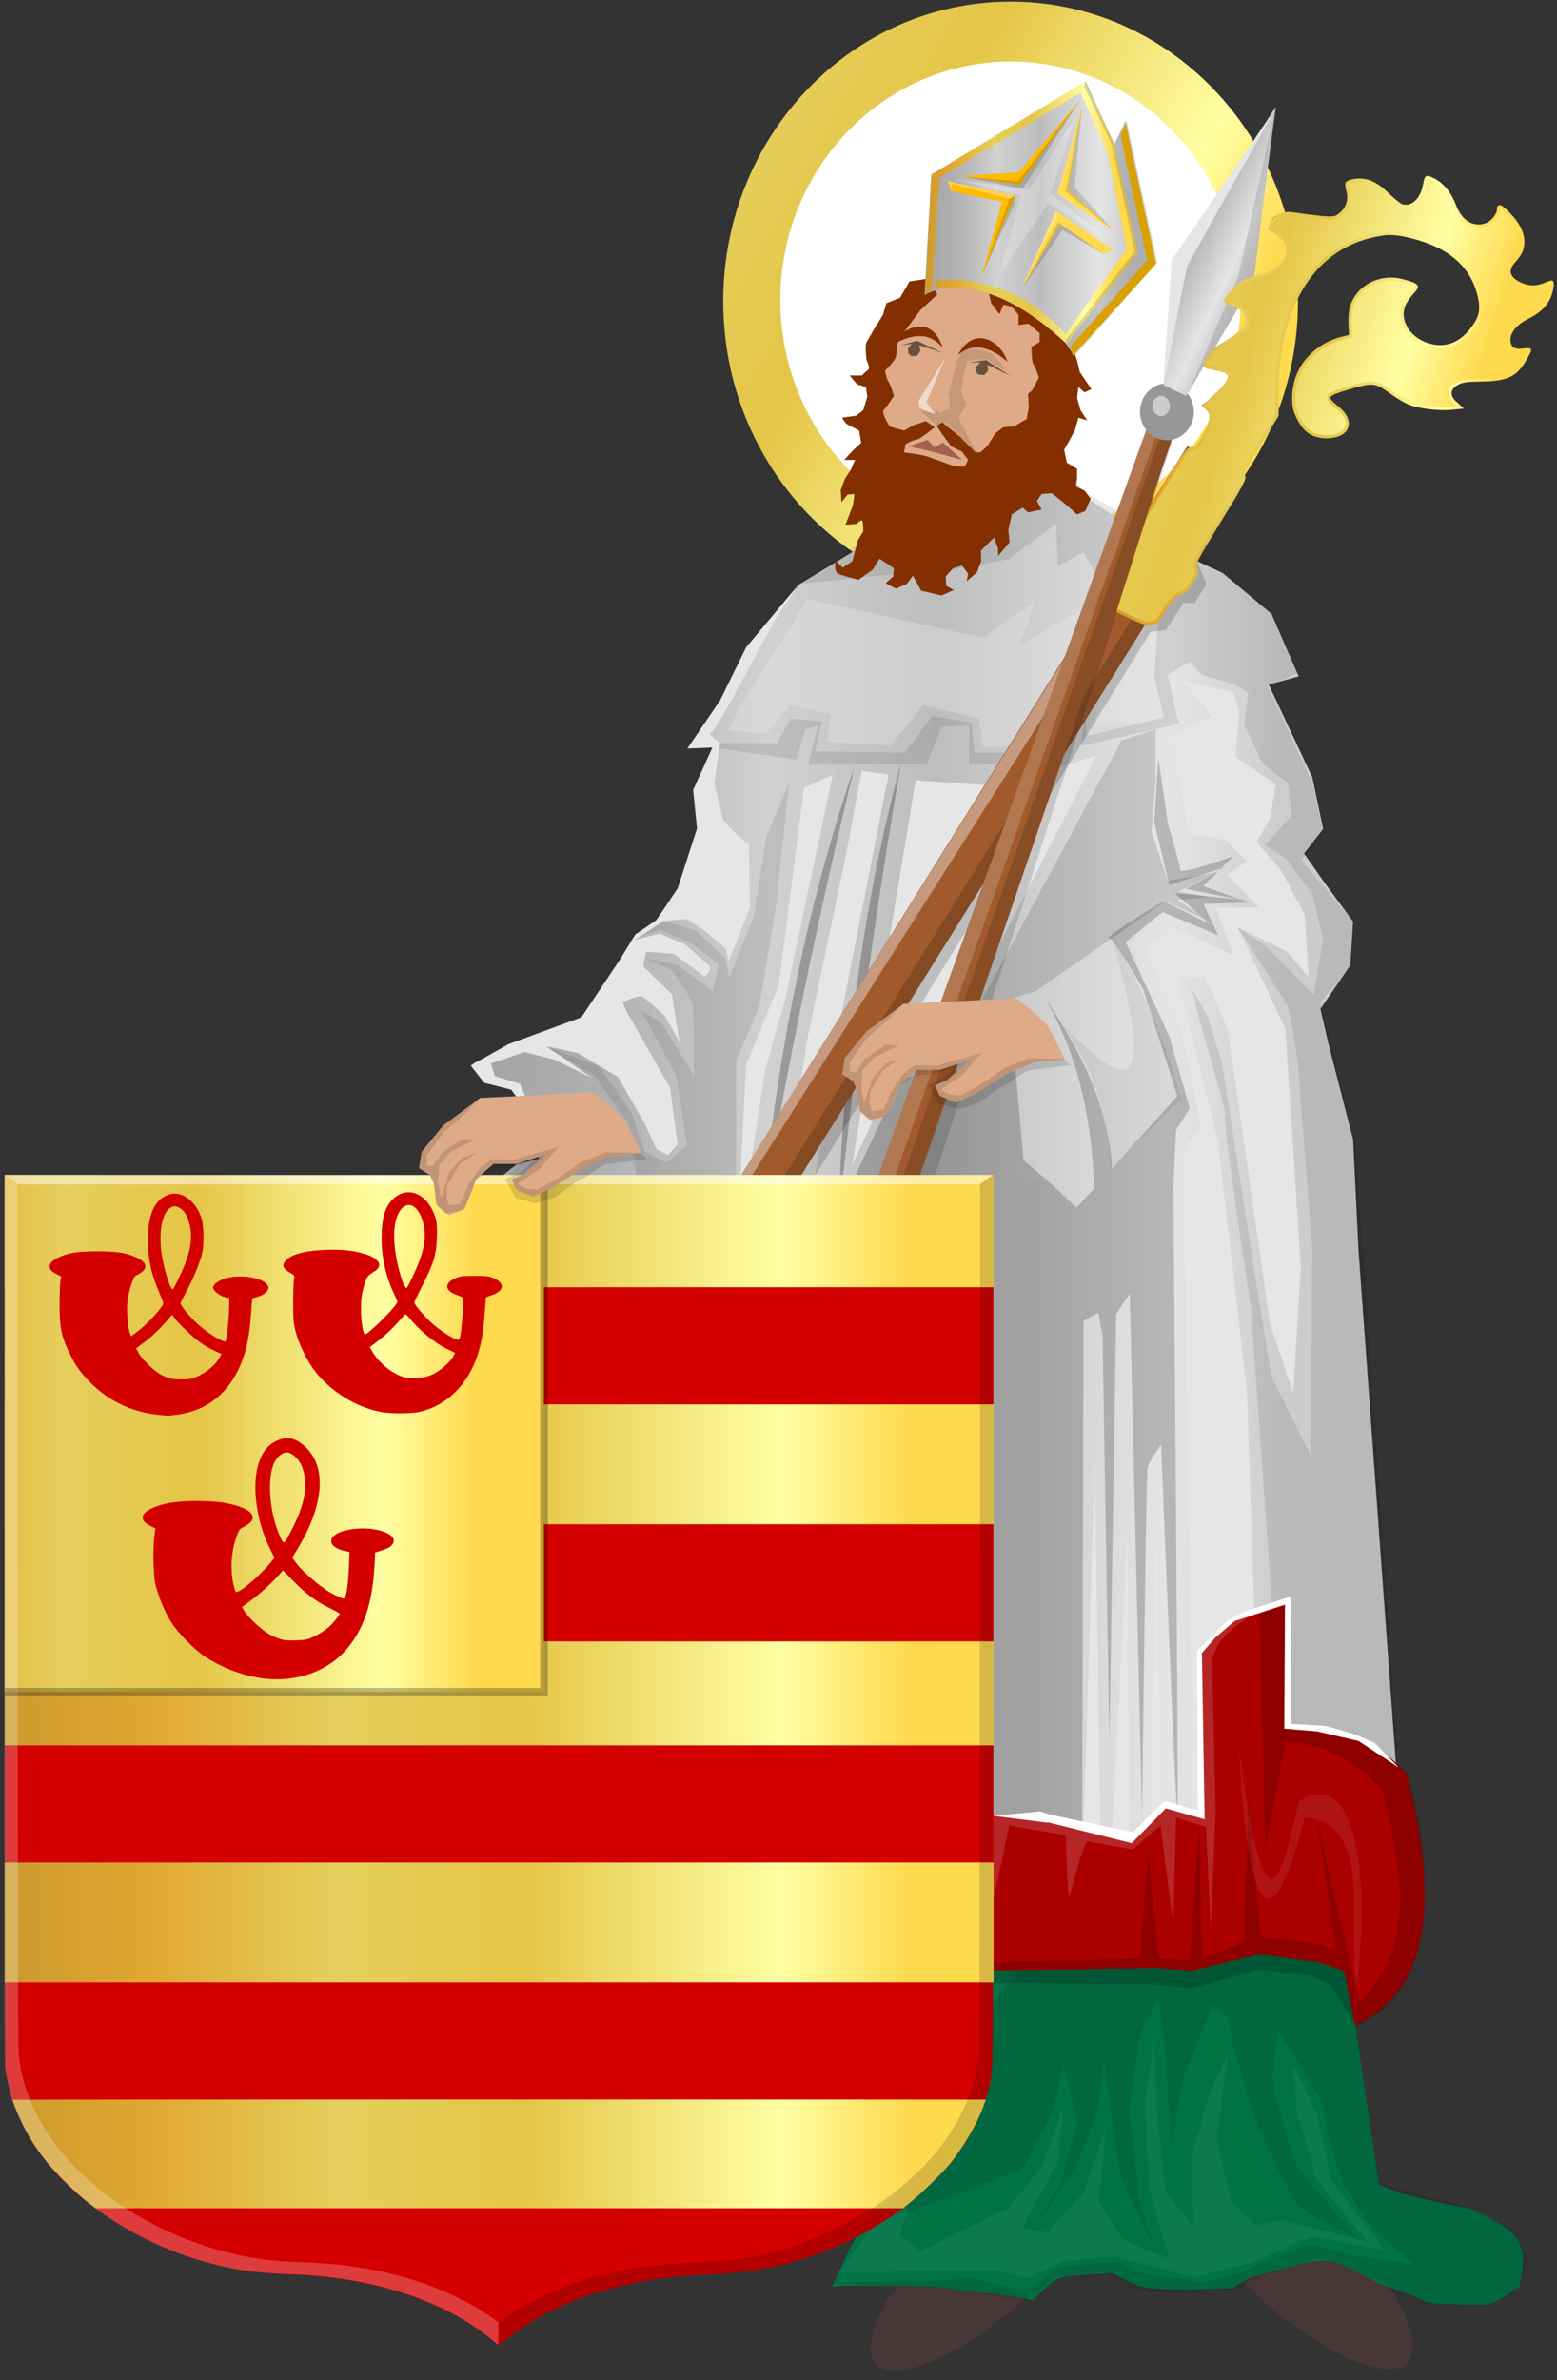 <?xml version="1.0" encoding="UTF-8" standalone="no"?>
<!-- Created with Inkscape (http://www.inkscape.org/) -->

<svg
   xmlns:dc="http://purl.org/dc/elements/1.1/"
   xmlns:cc="http://creativecommons.org/ns#"
   xmlns:rdf="http://www.w3.org/1999/02/22-rdf-syntax-ns#"
   xmlns:svg="http://www.w3.org/2000/svg"
   xmlns="http://www.w3.org/2000/svg"
   xmlns:xlink="http://www.w3.org/1999/xlink"
   xmlns:sodipodi="http://sodipodi.sourceforge.net/DTD/sodipodi-0.dtd"
   xmlns:inkscape="http://www.inkscape.org/namespaces/inkscape"
   width="199.824"
   height="305.335"
   id="svg24445"
   version="1.1"
   inkscape:version="0.48.4 r9939"
   sodipodi:docname="Neeritter_wapen.svg">
  <rect width="100%" height="100%" fill="#333333" stroke="none"/>
  <defs
     id="defs24447">
    <linearGradient
       inkscape:collect="always"
       xlink:href="#linearGradient4497-2-6-7-4-3-7-6-52-8-4-5-1-1"
       id="linearGradient11546-9"
       gradientUnits="userSpaceOnUse"
       gradientTransform="translate(470.818,254.787)"
       x1="-60.991"
       y1="78.148"
       x2="21.327"
       y2="78.148" />
    <linearGradient
       id="linearGradient4497-2-6-7-4-3-7-6-52-8-4-5-1-1"
       inkscape:collect="always">
      <stop
         id="stop4499-3-8-4-7-4-9-0-7-2-1-4-8-5"
         offset="0"
         style="stop-color:#ffffff;stop-opacity:1;" />
      <stop
         id="stop4501-3-5-3-3-1-5-2-6-5-1-2-3-8"
         offset="1"
         style="stop-color:#ffffff;stop-opacity:0;" />
    </linearGradient>
    <linearGradient
       inkscape:collect="always"
       xlink:href="#linearGradient3944-0-4-9-6-8-2-3-5-4-7-1-6-3-3"
       id="linearGradient11584-6"
       gradientUnits="userSpaceOnUse"
       gradientTransform="matrix(-1,0,0,1,439.504,256.804)"
       x1="-133.712"
       y1="76.131"
       x2="-51.395"
       y2="76.131" />
    <linearGradient
       id="linearGradient3944-0-4-9-6-8-2-3-5-4-7-1-6-3-3"
       inkscape:collect="always">
      <stop
         id="stop3946-9-5-7-1-0-7-1-0-2-3-2-3-6-9"
         offset="0"
         style="stop-color:#000000;stop-opacity:1;" />
      <stop
         id="stop3948-4-5-3-8-6-2-2-2-3-0-3-6-2-4"
         offset="1"
         style="stop-color:#000000;stop-opacity:0;" />
    </linearGradient>
    <linearGradient
       inkscape:collect="always"
       xlink:href="#linearGradient21651"
       id="linearGradient4421"
       gradientUnits="userSpaceOnUse"
       x1="0"
       y1="174.07"
       x2="30"
       y2="174.07"
       gradientTransform="translate(61.114,127.577)" />
    <linearGradient
       id="linearGradient21651">
      <stop
         id="stop21653"
         offset="0"
         style="stop-color:#cc992d;stop-opacity:1;" />
      <stop
         id="stop21655"
         offset="0.143"
         style="stop-color:#e1a832;stop-opacity:1;" />
      <stop
         style="stop-color:#e5cf5c;stop-opacity:1;"
         offset="0.321"
         id="stop21657" />
      <stop
         id="stop21659"
         offset="0.5"
         style="stop-color:#e5c547;stop-opacity:1;" />
      <stop
         style="stop-color:#ffffa3;stop-opacity:1;"
         offset="0.75"
         id="stop21661" />
      <stop
         id="stop21663"
         offset="0.875"
         style="stop-color:#ffd94d;stop-opacity:1;" />
      <stop
         style="stop-color:#ffdb4e;stop-opacity:1;"
         offset="1"
         id="stop21665" />
    </linearGradient>
    <linearGradient
       gradientUnits="userSpaceOnUse"
       y2="174.07"
       x2="30"
       y1="174.07"
       x1="0"
       id="linearGradient4379"
       xlink:href="#linearGradient21651"
       inkscape:collect="always" />
    <linearGradient
       id="linearGradient4070-8-2-8-8-7-0-6-5">
      <stop
         style="stop-color:#a3a3a3;stop-opacity:1;"
         offset="0"
         id="stop4072-1-2-6-4-1-4-7-9" />
      <stop
         style="stop-color:#b0b0b0;stop-opacity:1;"
         offset="0.143"
         id="stop4074-8-0-7-0-4-8-7-1" />
      <stop
         id="stop4076-6-1-0-3-7-5-9-8"
         offset="0.321"
         style="stop-color:#d1d1d1;stop-opacity:1;" />
      <stop
         style="stop-color:#bdbdbd;stop-opacity:1;"
         offset="0.5"
         id="stop4078-0-2-8-7-6-7-6-1" />
      <stop
         id="stop4080-2-7-1-8-8-3-4-7"
         offset="0.75"
         style="stop-color:#e5e5e5;stop-opacity:1;" />
      <stop
         style="stop-color:#cccccc;stop-opacity:1;"
         offset="0.875"
         id="stop4082-4-7-8-3-2-3-1-8" />
      <stop
         id="stop4084-9-0-3-1-3-0-9-6"
         offset="1"
         style="stop-color:#cccccc;stop-opacity:1;" />
    </linearGradient>
    <linearGradient
       gradientUnits="userSpaceOnUse"
       y2="204.963"
       x2="29.643"
       y1="204.963"
       x1="3.214"
       id="linearGradient4389"
       xlink:href="#linearGradient4070-8-2-8-8-7-0-6-5"
       inkscape:collect="always"
       gradientTransform="translate(397.543,454.797)" />
    <linearGradient
       inkscape:collect="always"
       xlink:href="#linearGradient21651"
       id="linearGradient25882"
       x1="4.911"
       y1="86.078"
       x2="166.359"
       y2="86.078"
       gradientUnits="userSpaceOnUse" />
    <linearGradient
       inkscape:collect="always"
       xlink:href="#linearGradient21651"
       id="linearGradient25890"
       x1="399.371"
       y1="308.481"
       x2="559.242"
       y2="303.057"
       gradientUnits="userSpaceOnUse" />
    <linearGradient
       inkscape:collect="always"
       xlink:href="#linearGradient21651"
       id="linearGradient25898"
       x1="399.718"
       y1="267.672"
       x2="547.24"
       y2="270.685"
       gradientUnits="userSpaceOnUse" />
    <linearGradient
       inkscape:collect="always"
       xlink:href="#linearGradient4070-8-2-8-8-7-0-6-5"
       id="linearGradient25906"
       x1="254.245"
       y1="486.192"
       x2="373.751"
       y2="486.192"
       gradientUnits="userSpaceOnUse" />
    <linearGradient
       inkscape:collect="always"
       xlink:href="#linearGradient4070-8-2-8-8-7-0-6-5"
       id="linearGradient25914"
       x1="312.152"
       y1="364.822"
       x2="342.778"
       y2="364.822"
       gradientUnits="userSpaceOnUse" />
    <linearGradient
       inkscape:collect="always"
       xlink:href="#linearGradient4070-8-2-8-8-7-0-6-5"
       id="linearGradient25922"
       x1="341.108"
       y1="361.061"
       x2="358.231"
       y2="369.097"
       gradientUnits="userSpaceOnUse" />
    <linearGradient
       inkscape:collect="always"
       xlink:href="#linearGradient21651"
       id="linearGradient25946"
       x1="312.239"
       y1="364.166"
       x2="340.506"
       y2="364.166"
       gradientUnits="userSpaceOnUse" />
    <linearGradient
       inkscape:collect="always"
       xlink:href="#linearGradient21651"
       id="linearGradient14370"
       x1="318.763"
       y1="363.975"
       x2="393.209"
       y2="388.219"
       gradientUnits="userSpaceOnUse" />
    <linearGradient
       inkscape:collect="always"
       xlink:href="#linearGradient21651"
       id="linearGradient14378"
       x1="334.978"
       y1="388.219"
       x2="393.409"
       y2="388.219"
       gradientUnits="userSpaceOnUse" />
    <linearGradient
       inkscape:collect="always"
       xlink:href="#linearGradient21651"
       id="linearGradient14738"
       x1="194.619"
       y1="553.867"
       x2="327.573"
       y2="553.867"
       gradientUnits="userSpaceOnUse" />
    <linearGradient
       inkscape:collect="always"
       xlink:href="#linearGradient21651"
       id="linearGradient14746"
       x1="171.401"
       y1="520.736"
       x2="267.115"
       y2="520.736"
       gradientUnits="userSpaceOnUse" />
    <linearGradient
       inkscape:collect="always"
       xlink:href="#linearGradient21651"
       id="linearGradient14754"
       x1="19.568"
       y1="5.972"
       x2="128.604"
       y2="66.581"
       gradientUnits="userSpaceOnUse" />
  </defs>
  <sodipodi:namedview
     id="base"
     pagecolor="#ffffff"
     bordercolor="#666666"
     borderopacity="1.0"
     inkscape:pageopacity="0.0"
     inkscape:pageshadow="2"
     inkscape:zoom="1.4"
     inkscape:cx="5.1684019"
     inkscape:cy="185.03502"
     inkscape:document-units="px"
     inkscape:current-layer="layer1"
     showgrid="false"
     fit-margin-top="0"
     fit-margin-left="0"
     fit-margin-right="0"
     fit-margin-bottom="0"
     inkscape:window-width="1600"
     inkscape:window-height="837"
     inkscape:window-x="-8"
     inkscape:window-y="-8"
     inkscape:window-maximized="1"
     showguides="true"
     inkscape:guide-bbox="true">
    <sodipodi:guide
       orientation="0,1"
       position="3205,-494.286"
       id="guide14303" />
    <sodipodi:guide
       orientation="0,1"
       position="245.357,-11.25"
       id="guide14597" />
  </sodipodi:namedview>
  <g
     inkscape:label="Laag 1"
     inkscape:groupmode="layer"
     id="layer1"
     transform="translate(-193.999,-336.845)">
    <path
       sodipodi:type="arc"
       style="fill:url(#linearGradient14754);fill-opacity:1;fill-rule:evenodd;stroke:#000000;stroke-width:0.425;stroke-linecap:square;stroke-linejoin:bevel;stroke-miterlimit:4;stroke-opacity:0;stroke-dasharray:none;stroke-dashoffset:0"
       id="path12243"
       sodipodi:cx="91.763771"
       sodipodi:cy="43.347458"
       sodipodi:rx="36.880295"
       sodipodi:ry="38.453388"
       d="m 128.644,43.347 c 0,21.237 -16.512,38.453 -36.88,38.453 -20.368,0 -36.88,-17.216 -36.88,-38.453 0,-21.237 16.512,-38.453 36.88,-38.453 20.368,0 36.88,17.216 36.88,38.453 z"
       transform="translate(231.935,332.158)" />
    <path
       sodipodi:type="arc"
       style="fill:#ffffff;fill-opacity:1;fill-rule:evenodd;stroke:#000000;stroke-width:0.285;stroke-linecap:square;stroke-linejoin:bevel;stroke-miterlimit:4;stroke-opacity:0;stroke-dasharray:none;stroke-dashoffset:0"
       id="path12245"
       sodipodi:cx="63.273304"
       sodipodi:cy="18.003178"
       sodipodi:rx="21.324152"
       sodipodi:ry="19.051907"
       d="m 84.597,18.003 c 0,10.522 -9.547,19.052 -21.324,19.052 -11.777,0 -21.324,-8.53 -21.324,-19.052 0,-10.522 9.547,-19.052 21.324,-19.052 11.777,0 21.324,8.53 21.324,19.052 z"
       transform="matrix(1.385,0,0,1.606,236.05,346.426)" />
    <path
       inkscape:connector-curvature="0"
       style="fill:url(#linearGradient25906);stroke:#000000;stroke-width:1px;stroke-linecap:butt;stroke-linejoin:miter;stroke-opacity:0;fill-opacity:1.0"
       d="m 329.904,396.351 -21.674,8.39 -11.536,6.992 -6.292,8.04 -2.797,5.943 -4.544,6.992 2.797,-0.35 -2.447,6.292 0.35,3.845 -2.447,8.04 -3.496,4.894 -2.797,2.097 -2.447,4.894 -3.496,4.894 -6.642,2.447 -7.691,3.496 1.398,2.447 3.845,1.049 3.496,5.244 -0.35,3.496 -2.797,0.699 -3.496,2.797 68.867,0 1.049,82.5 12.934,4.545 33.559,-11.536 -4.894,-67.119 -0.699,-14.333 -3.146,-12.235 -1.049,-4.544 3.845,-5.593 0.35,-5.593 -3.845,-5.244 -2.447,-3.496 2.447,-3.146 -1.398,-6.642 -5.593,-11.886 3.845,-1.049 -3.496,-8.04 -6.292,-5.244 -9.788,-4.544 -7.341,-4.894 -3.845,-4.544 z"
       id="path11685" />
    <path
       inkscape:connector-curvature="0"
       style="fill:#000000;fill-opacity:0.096;stroke:#000000;stroke-width:1px;stroke-linecap:butt;stroke-linejoin:miter;stroke-opacity:0"
       d="m 285.682,432.182 8.04,0 1.748,-3.146 4.02,0.35 -0.874,3.845 11.536,0.175 3.496,-4.719 5.069,0.874 0.35,3.845 8.565,0 1.224,-4.894 4.544,-1.049 0,3.845 9.963,-2.447 -1.224,-5.244 0.699,-10.487 -2.272,-0.874 -4.02,1.573 -3.496,-6.118 -3.321,1.748 -0.175,-5.418 -6.118,4.545 -8.565,1.573 -8.04,0.524 c 0,0 -11.186,1.224 -10.487,1.049 0.699,-0.175 8.39,-5.768 9.439,-5.943 1.049,-0.175 24.296,-9.613 24.296,-9.613 l 3.146,3.845 15.906,8.914 7.865,6.292 3.496,8.04 -3.845,1.573 5.768,12.41 1.398,6.292 -2.797,3.671 6.817,8.04 -0.35,5.593 -4.02,4.545 4.544,18.353 5.418,79.878 -15.032,-4.894 -3.845,-54.01 c 0,0 -3.671,-23.946 -3.321,-24.645 0.35,-0.699 -3.845,-13.459 -3.845,-14.857 0,-1.398 -5.593,-10.138 -5.593,-10.138 l 7.166,12.06 1.923,6.292 3.845,24.82 2.447,15.207 5.069,10.138 0.175,-26.743 c 0,0 -1.573,-19.227 -1.573,-20.45 0,-1.224 -1.049,-9.788 -1.748,-10.837 -0.699,-1.049 -6.292,-9.788 -6.292,-9.788 l 3.671,2.447 6.118,6.292 1.224,-7.166 -1.398,-5.768 -3.321,-4.544 -2.797,-1.748 3.496,-3.845 -0.524,-4.195 c 0,0 -3.146,-2.097 -3.496,-2.971 -0.35,-0.874 -2.097,-4.37 -2.097,-4.37 l 0.524,-4.195 -1.748,-1.049 -4.195,-1.224 -1.573,-1.748 -2.797,1.748 1.398,6.292 -12.585,2.797 0.524,-4.719 -2.272,1.398 -1.224,5.244 -11.361,0.524 0,-5.069 -3.496,0.175 -1.923,4.719 -15.207,0.175 1.224,-5.069 -1.573,0.524 -1.224,3.845 -12.235,-1.748 1.748,-0.35 z"
       id="path11687" />
    <path
       inkscape:connector-curvature="0"
       style="fill:#000000;fill-opacity:0.092;stroke:#000000;stroke-width:1px;stroke-linecap:butt;stroke-linejoin:miter;stroke-opacity:0"
       d="m 295.296,437.251 -1.748,16.081 -2.097,12.585 -2.971,6.992 0,16.081 -30.938,0 3.321,-2.797 2.447,-0.874 0.35,-4.02 2.097,2.447 -0.524,2.272 -0.524,1.049 11.186,1.923 -1.224,-7.865 -4.37,-6.292 -6.118,-3.671 6.642,2.447 4.195,5.943 1.748,5.069 2.797,1.398 2.622,-2.272 -1.398,-8.914 -4.544,-8.39 2.622,1.573 4.195,6.817 c 0,0 0,-8.565 -0.175,-9.264 -0.175,-0.699 -2.622,-4.195 -2.622,-4.195 l -3.321,-1.573 4.02,0.874 4.544,3.321 0.699,-3.496 -3.671,-2.797 -3.845,-1.573 -3.321,1.049 c 0,0 2.797,-1.923 3.496,-2.097 0.699,-0.175 4.544,1.224 4.544,1.224 l 3.671,3.496 0.524,2.447 3.146,-7.865 1.573,-10.138 2.971,-6.992 z"
       id="path11689" />
    <path
       inkscape:connector-curvature="0"
       style="fill:#000000;fill-opacity:0.257;stroke:#000000;stroke-width:1px;stroke-linecap:butt;stroke-linejoin:miter;stroke-opacity:0"
       d="m 303.686,435.153 c -4.753,19.46 -8.705,38.919 -12.06,58.379 1.973,-19.665 5.441,-39.179 12.06,-58.379 z"
       id="path11691"
       sodipodi:nodetypes="ccc" />
    <path
       inkscape:connector-curvature="0"
       style="fill:#000000;fill-opacity:0.257;stroke:#000000;stroke-width:1px;stroke-linecap:butt;stroke-linejoin:miter;stroke-opacity:0"
       d="m 309.658,434.639 c -3.431,19.736 -6.063,39.418 -8.1,59.059 0.643,-19.753 2.788,-39.457 8.1,-59.059 z"
       id="path11691-0"
       sodipodi:nodetypes="ccc" />
    <path
       inkscape:connector-curvature="0"
       style="fill:#000000;fill-opacity:0.204;stroke:#000000;stroke-width:1px;stroke-linecap:butt;stroke-linejoin:miter;stroke-opacity:0"
       d="m 342.663,434.105 -0.524,8.215 1.923,8.04 7.166,-2.272 -5.069,2.797 7.166,1.398 -8.565,-0.874 4.544,4.02 -5.943,-2.971 c 0,0 -7.691,4.545 -6.992,4.719 0.699,0.175 4.37,6.642 4.37,6.642 l 4.37,13.633 -8.382,9.288 c -0.586,-8.764 -4.402,-15.508 -8.665,-21.973 4.441,7.663 6.093,15.946 6.35,24.539 l -2.237,2.479 -2.971,-2.797 -3.845,-3.321 -1.049,-11.711 -8.04,0.35 -6.642,0.874 -6.467,13.808 17.816,-0.357 c -95.569,40.564 -0.61,53.716 -0.377,81.216 l 12.276,4.788 0.175,-68.342 1.923,-1.049 0.524,2.971 0.874,52.087 0.874,-54.883 1.748,-2.622 1.573,67.119 c 0,0 0.524,-43.872 0.699,-44.746 0.175,-0.874 1.748,-2.971 1.748,-2.971 0,0 1.923,48.242 2.097,47.368 0.175,-0.874 -0.524,-80.577 -0.524,-80.577 l 0.35,-7.166 1.748,-2.797 -2.622,-9.264 -5.593,-12.06 4.719,-3.845 7.166,2.971 -1.923,-4.02 5.943,-0.175 -5.943,-2.097 3.845,-3.845 c 0,0 -6.817,2.447 -6.817,1.748 0,-0.699 -1.573,-5.943 -1.573,-5.943 z"
       id="path11715"
       sodipodi:nodetypes="cccccccccsccccccccccccccccccccccscscccccccccccscc" />
    <path
       inkscape:connector-curvature="0"
       style="fill:#000000;fill-opacity:0.06;stroke:#000000;stroke-width:1px;stroke-linecap:butt;stroke-linejoin:miter;stroke-opacity:0"
       d="m 336.721,457.002 c 3.627,6.059 6.685,12.878 8.914,20.8 l -9.089,8.914 c -0.388,-6.176 -1.739,-12.352 -6.292,-18.528 6.605,6.55 13.069,12.776 6.467,-11.186 z"
       id="path12227"
       sodipodi:nodetypes="ccccc" />
    <path
       inkscape:connector-curvature="0"
       style="fill:#000000;fill-opacity:0.132;stroke:#000000;stroke-width:1px;stroke-linecap:butt;stroke-linejoin:miter;stroke-opacity:0"
       d="m 319.417,466.266 18.528,-34.433 4.37,-1.398 0,6.467 -0.524,6.642 2.097,6.292 5.943,-1.049 -4.544,2.447 4.02,0.699 -4.195,0.35 3.496,2.447 -5.069,-2.272 -16.605,11.536 -7.516,2.272 z"
       id="path12229" />
    <path
       inkscape:connector-curvature="0"
       style="fill:#e6e6e6;stroke:#000000;stroke-width:1px;stroke-linecap:butt;stroke-linejoin:miter;stroke-opacity:0"
       d="m 296.675,411.613 -6.921,8.281 -3.337,6.798 -4.202,6.18 3.213,-0.124 -2.472,5.438 0.494,4.944 -2.472,7.663 -2.719,4.079 -2.719,1.854 -1.978,3.213 -4.944,7.416 -9.393,3.461 -4.82,2.719 1.73,2.225 3.461,0.865 3.708,5.067 -2.595,-5.809 -3.213,-0.989 -0.494,-1.607 4.326,-1.483 3.831,0.989 4.82,2.348 -3.708,-2.595 -2.225,-1.483 4.079,0.865 5.191,3.09 3.337,5.809 1.607,3.461 1.483,0.742 1.236,-1.36 -0.989,-7.292 -4.944,-8.652 c 0,0 -1.483,-2.472 -0.989,-2.472 0.494,0 1.854,-0.865 2.472,-0.494 0.618,0.371 2.843,2.472 2.843,2.472 l 1.854,3.337 -0.989,-6.18 -3.708,-3.584 0.371,-1.854 3.584,0.247 3.955,2.966 c 0,0 1.112,-0.865 0.494,-1.483 -0.618,-0.618 -3.09,-2.719 -3.09,-2.719 l -3.213,-1.36 c 0,0 -3.584,0.989 -3.09,0.742 0.494,-0.247 3.584,-2.348 3.584,-2.348 l 2.966,-0.247 2.348,1.483 2.719,2.348 0.371,1.607 2.719,-6.921 -0.124,-8.034 c 0,0 -3.213,-2.719 -3.337,-3.337 -0.124,-0.618 -1.112,-4.449 -1.112,-4.449 l 0.742,-5.315 c 0,0 -1.73,-1.236 -1.236,-1.236 0.494,0 4.573,-7.663 4.573,-7.663 l 3.831,-7.045 3.09,-4.573 z"
       id="path12231" />
    <path
       inkscape:connector-curvature="0"
       style="fill:#e6e6e6;fill-opacity:1;stroke:#000000;stroke-width:1px;stroke-linecap:butt;stroke-linejoin:miter;stroke-opacity:0"
       d="m 345.619,424.096 c 0,0 4.697,4.944 3.461,4.944 -1.236,0 -4.697,2.225 -4.697,2.225 l 2.225,12.607 4.697,0.742 2.719,2.719 -2.472,1.73 3.955,4.202 -5.438,0 2.225,6.18 -7.168,-3.461 -4.202,2.225 4.697,10.629 2.472,12.607 -2.225,2.966 1.236,86.021 -3.955,0.989 -0.742,-40.044 -0.742,41.033 -2.719,0.247 -0.247,-38.808 -1.978,38.314 -1.483,-0.742 -0.742,-47.213 -1.483,49.438 6.674,2.719 33.37,-11.618 -17.55,-5.438 -1.483,-43.999 -3.708,-31.887 -5.191,-21.258 3.461,0 2.966,6.674 5.438,37.82 2.966,8.899 0.989,-16.067 -1.978,-30.651 -6.18,-13.101 6.427,3.213 2.719,3.213 -0.494,-7.91 -2.966,-5.685 -3.213,-3.708 1.73,-2.966 0.742,-4.449 -5.191,-3.461 0.494,-5.685 -0.742,-2.719 -3.955,-0.742 -2.719,-0.742 z"
       id="path12233" />
    <path
       inkscape:connector-curvature="0"
       style="fill:#e6e6e6;fill-opacity:0.384;stroke:#000000;stroke-width:1px;stroke-linecap:butt;stroke-linejoin:miter;stroke-opacity:0"
       d="m 297.664,413.714 -8.899,14.09 -1.236,2.719 4.697,0.494 3.213,-3.708 5.191,1.236 -0.494,3.461 8.157,0.494 4.202,-5.191 7.168,1.73 0.494,3.708 5.933,-0.247 2.225,-5.191 6.674,-0.742 -0.494,3.708 7.168,-1.73 -1.236,-5.438 0.742,-6.921 -5.685,4.202 -2.966,-5.191 -7.663,4.449 1.978,-5.685 -6.674,4.697 -22.494,-4.944 z"
       id="path12235" />
    <path
       inkscape:connector-curvature="0"
       style="fill:#e6e6e6;fill-opacity:1;stroke:#000000;stroke-width:1px;stroke-linecap:butt;stroke-linejoin:miter;stroke-opacity:0"
       d="m 297.17,437.939 -3.213,25.213 -4.202,10.382 -1.236,24.224 3.708,-23.73 2.472,-8.652 6.18,-29.168 -3.708,1.73 z"
       id="path12237" />
    <path
       inkscape:connector-curvature="0"
       style="fill:#e6e6e6;fill-opacity:1;stroke:#000000;stroke-width:1px;stroke-linecap:butt;stroke-linejoin:miter;stroke-opacity:0"
       d="m 308.046,436.209 -6.674,33.865 -4.449,28.427 -3.955,1.483 4.697,-30.157 4.944,-23.483 1.978,-10.629 3.461,0.494 z"
       id="path12239" />
    <path
       inkscape:connector-curvature="0"
       style="fill:#e6e6e6;fill-opacity:1;stroke:#000000;stroke-width:1px;stroke-linecap:butt;stroke-linejoin:miter;stroke-opacity:0"
       d="m 311.507,436.95 -8.157,49.438 7.416,-16.067 5.933,-1.483 18.045,-35.101 -12.112,3.955 -11.123,-0.742 z"
       id="path12241" />
    <path
       inkscape:connector-curvature="0"
       sodipodi:nodetypes="cccccccccccccccccccccccscscscscscscscscscccccccccccccc"
       id="path5858-8-3"
       d="m 269.89,518.365 0.582,1.466 -2.752,4.404 3.235,1.706 2.903,-4.414 1.887,-0.159 65.405,-104.689 1.04,-0.117 2.373,-3.644 1.382,-0.201 1.565,-2.583 -0.458,-1.278 6.761,-10.899 -0.732,-0.376 4.744,-7.593 -0.108,-5.397 c 1.131,-10.543 5.635,-16.982 14.667,-17.908 4.313,0.486 11.403,2.244 11.79,10.056 -3.394,9.542 -15.018,1.858 -8.101,-3.122 -4.032,-2.634 -10.218,-0.326 -8.75,6.271 -8.304,1.155 -9.448,10.58 -4.659,12.717 4.617,1.258 5.41,-2.603 2.569,-3.803 -1.828,-1.07 -0.235,-2.019 0.661,-1.831 1.621,-0.661 4.435,-1.871 6.061,-0.297 2.634,2.55 6.172,2.749 9.721,2.417 -3.236,-1.683 -1.268,-3.933 2.103,-3.569 4.786,0.517 6.036,-2.261 6.719,-4.055 -3.749,1.484 -3.749,-2.702 -0.184,-4.088 2.785,-1.083 3.188,-3.297 2.932,-4.487 -3.082,2.052 -7.162,-0.69 -4.874,-2.582 2.97,-2.456 0.167,-5.564 -1.857,-7.218 -0.367,3.993 -4.826,3.055 -5.516,0.831 -0.862,-2.777 -2.313,-4.128 -4.097,-4.47 0.304,3.666 -2.832,4.904 -4.316,2.835 -1.818,-2.534 -4.201,-2.655 -6.041,-2.037 1.591,2.902 -0.531,5.203 -3.355,4.528 -5.794,-1.386 -6.138,0.03 -6.36,1.508 4.305,1.578 2.362,5.535 -1.73,6.104 -2.941,0.409 -3.124,2.125 -4.191,3.142 2.621,0.29 4.971,2.67 0.975,4.742 -2.554,1.325 -3.17,2.395 -3.558,3.57 3.063,0.249 5.647,0.719 -0.156,5.044 2.06,0.53 0.865,3.059 -0.859,5.551 l -0.939,-0.353 -6.895,10.96 -1.407,0.319 -1.463,2.418 0.189,1.4 -1.98,3.324 0.278,1.489 -0.021,0.033 -65.182,104.331 1.2e-4,2e-5 2.2e-4,-3.4e-4 z"
       style="fill:#a05a2c;fill-opacity:1;stroke:#000000;stroke-width:1px;stroke-linecap:butt;stroke-linejoin:miter;stroke-opacity:0" />
    <path
       inkscape:connector-curvature="0"
       id="path5860-7-8"
       d="m 338.162,405.374 1.407,-0.319 6.693,3.441 0.857,0.484 0.328,1.254 -9.286,-4.86 z"
       style="fill:#ffffff;fill-opacity:0.381;stroke:#000000;stroke-width:1px;stroke-linecap:butt;stroke-linejoin:miter;stroke-opacity:0" />
    <path
       inkscape:connector-curvature="0"
       id="path5860-4-6-2"
       d="m 345.869,412.723 -1.407,0.319 -6.693,-3.441 -0.857,-0.484 -0.328,-1.254 9.286,4.86 z"
       style="fill:#000000;fill-opacity:0.135;stroke:#000000;stroke-width:1px;stroke-linecap:butt;stroke-linejoin:miter;stroke-opacity:0" />
    <path
       inkscape:connector-curvature="0"
       sodipodi:nodetypes="ccc"
       id="path5899-7-9"
       d="m 347.331,394.41 c 3.133,-2.895 6.997,-1.32 5.831,3.041 -0.9,-3.261 -3.07,-3.788 -5.831,-3.041 z"
       style="fill:#000000;fill-opacity:0.107;stroke:#000000;stroke-width:1px;stroke-linecap:butt;stroke-linejoin:miter;stroke-opacity:0" />
    <path
       inkscape:connector-curvature="0"
       style="fill:#ffffff;fill-opacity:0.389;stroke:#000000;stroke-width:1px;stroke-linecap:butt;stroke-linejoin:miter;stroke-opacity:0"
       d="m 269.732,518.522 65.505,-104.56 -0.742,-1.236 2.472,-3.708 -0.247,-1.236 0.989,-1.73 1.978,-1.236 6.921,-10.382 -5.933,11.123 -2.225,1.483 -0.247,2.472 -1.978,2.719 0.742,2.225 -57.595,90.718 -1.236,0.247 -0.742,-1.236 1.236,0.742"
       id="path12476" />
    <path
       inkscape:connector-curvature="0"
       style="fill:#000000;fill-opacity:0.176;stroke:#000000;stroke-width:1px;stroke-linecap:butt;stroke-linejoin:miter;stroke-opacity:0"
       d="m 273.687,521.241 66.246,-106.044 1.73,0.247 2.225,-2.966 1.236,-0.989 0.742,-2.719 6.674,-10.382 -4.944,10.382 1.236,2.966 -1.483,2.472 -1.483,0 -2.225,3.461 -1.978,0.247 -61.797,100.111 -6.18,3.213 z"
       id="path12482" />
    <path
       inkscape:connector-curvature="0"
       style="fill:#a05a2c;fill-opacity:1;stroke:#000000;stroke-width:1px;stroke-linecap:butt;stroke-linejoin:miter;stroke-opacity:0"
       d="m 341.169,391.838 -44.247,123.1 -3.708,-1.483 8.899,3.213 42.516,-124.088 -3.461,-0.742 z"
       id="path12478" />
    <path
       inkscape:connector-curvature="0"
       style="fill:#ffffff;fill-opacity:0.179;stroke:#000000;stroke-width:1px;stroke-linecap:butt;stroke-linejoin:miter;stroke-opacity:0"
       d="m 341.822,390.063 -44.247,123.1 2.225,0.247 43.258,-122.605 -1.236,-0.742 z"
       id="path12480" />
    <path
       inkscape:connector-curvature="0"
       style="fill:#000000;fill-opacity:0.144;stroke:#000000;stroke-width:1px;stroke-linecap:butt;stroke-linejoin:miter;stroke-opacity:0"
       d="m 343.147,392.209 -43.011,123.594 4.202,1.73 40.044,-123.841 -1.236,-1.483 z"
       id="path12528" />
    <path
       transform="translate(176.789,328.183)"
       sodipodi:type="arc"
       style="fill:#979797;fill-opacity:1;fill-rule:evenodd;stroke:#000000;stroke-width:0.425;stroke-linecap:square;stroke-linejoin:bevel;stroke-miterlimit:4;stroke-opacity:0;stroke-dasharray:none;stroke-dashoffset:0"
       id="path12530"
       sodipodi:cx="166.97533"
       sodipodi:cy="61.492306"
       sodipodi:rx="3.4606285"
       sodipodi:ry="3.6460195"
       d="m 170.436,61.492 c 0,2.014 -1.549,3.646 -3.461,3.646 -1.911,0 -3.461,-1.632 -3.461,-3.646 0,-2.014 1.549,-3.646 3.461,-3.646 1.911,0 3.461,1.632 3.461,3.646 z" />
    <path
       transform="translate(176.789,328.183)"
       sodipodi:type="arc"
       style="fill:#cccccc;fill-opacity:1;fill-rule:evenodd;stroke:#000000;stroke-width:0.425;stroke-linecap:square;stroke-linejoin:bevel;stroke-miterlimit:4;stroke-opacity:0;stroke-dasharray:none;stroke-dashoffset:0"
       id="path12532"
       sodipodi:cx="166.23376"
       sodipodi:cy="60.75074"
       sodipodi:rx="1.1123449"
       sodipodi:ry="1.2977357"
       d="m 167.346,60.751 c 0,0.717 -0.498,1.298 -1.112,1.298 -0.614,0 -1.112,-0.581 -1.112,-1.298 0,-0.717 0.498,-1.298 1.112,-1.298 0.614,0 1.112,0.581 1.112,1.298 z" />
    <path
       inkscape:connector-curvature="0"
       style="fill:url(#linearGradient25922);stroke:#000000;stroke-width:1px;stroke-linecap:butt;stroke-linejoin:miter;stroke-opacity:0;fill-opacity:1"
       d="m 343.394,386.277 0.989,-15.449 13.348,-20.269 -2.966,22.618 -8.528,14.46 -2.843,-1.36 z"
       id="path12534" />
    <path
       inkscape:connector-curvature="0"
       style="fill:#e6e6e6;stroke:#000000;stroke-width:1px;stroke-linecap:butt;stroke-linejoin:miter;stroke-opacity:0"
       d="m 343.27,386.524 1.112,-16.314 13.225,-19.281 -11.247,20.022 -3.09,15.573 z"
       id="path12536"
       sodipodi:nodetypes="ccccc" />
    <path
       inkscape:connector-curvature="0"
       style="fill:#999999;stroke:#000000;stroke-width:1px;stroke-linecap:butt;stroke-linejoin:miter;stroke-opacity:0;fill-opacity:0.406"
       d="m 346.36,387.513 c 0.247,-0.494 8.528,-14.46 8.528,-14.46 l 2.719,-22 -4.697,21.258 -6.55,15.202 z"
       id="path12538" />
    <path
       inkscape:connector-curvature="0"
       style="fill:#deaa87;stroke:#000000;stroke-width:1px;stroke-linecap:butt;stroke-linejoin:miter;stroke-opacity:0"
       d="m 324.183,464.933 c -0.35,0 -14.245,0.699 -14.245,0.699 l -4.719,3.496 -2.797,3.408 -0.35,2.097 1.398,0.874 0.524,1.136 0.35,2.797 1.573,1.224 c 0,0 1.224,-0.437 1.748,-0.699 0.524,-0.262 1.74,-3.884 1.74,-3.884 l 2.225,-1.978 2.966,0 3.831,-1.236 -2.966,2.595 -1.483,0.618 0.618,1.36 2.101,0.865 2.472,-1.112 3.831,-2.472 c 0,0 3.337,-1.483 3.831,-1.607 0.494,-0.124 3.831,-0.371 3.831,-0.371 0,0 -1.854,-3.831 -2.348,-4.449 -0.494,-0.618 -3.831,-3.584 -4.133,-3.362 z"
       id="path12540-1" />
    <path
       inkscape:connector-curvature="0"
       style="fill:#000000;fill-opacity:0.132;stroke:#000000;stroke-width:1px;stroke-linecap:butt;stroke-linejoin:miter;stroke-opacity:0"
       d="m 309.9,465.575 -4.573,3.337 -2.843,3.461 -0.494,2.163 1.421,0.865 0.556,0.989 0.309,2.843 1.174,1.236 2.41,-0.433 1.545,-3.955 2.101,-1.236 2.534,-0.247 2.534,-0.803 -1.298,1.36 -2.163,0.865 1.36,2.41 2.534,0.742 c 0,0 2.286,-0.68 2.595,-0.865 0.309,-0.185 2.719,-2.039 3.337,-2.225 0.618,-0.185 2.472,-1.916 3.399,-1.978 0.927,-0.062 5.067,-0.618 5.067,-0.618 l -0.927,-0.803 -4.449,-0.062 -3.09,1.236 -3.522,2.41 -2.163,1.112 -1.36,-0.124 c 0,0 -1.36,-0.556 -1.112,-0.68 0.247,-0.124 2.719,-1.792 2.719,-1.792 l 1.854,-2.163 0.742,-0.742 -2.966,0.865 -2.904,0.803 -2.781,-0.062 c 0,0 -1.545,1.051 -1.669,1.298 -0.124,0.247 -1.298,1.916 -1.298,1.916 l -1.112,2.534 -1.483,0.185 -0.247,-0.865 c 0,0 -0.062,-1.607 0.124,-1.854 0.185,-0.247 1.483,-2.472 1.483,-2.472 l 2.163,-1.545 -1.792,0.618 -1.669,1.916 -1.051,3.213 -0.371,-2.163 0.185,-2.101 c 0,0 1.36,-1.607 1.607,-1.73 0.247,-0.124 3.028,-1.483 3.028,-1.483 l -1.73,-0.062 -2.657,1.854 -1.051,1.607 -0.803,0 -0.062,-1.236 c 0,0 2.225,-3.213 2.472,-3.337 0.247,-0.124 2.904,-2.534 2.904,-2.534 l 1.483,-1.669 z"
       id="path12542-83" />
    <path
       inkscape:connector-curvature="0"
       style="fill:#483737;fill-opacity:1;stroke:#000000;stroke-width:1px;stroke-linecap:butt;stroke-linejoin:miter;stroke-opacity:0"
       d="m 328.787,628.595 c -13.364,13.877 -29.117,17.78 -20.625,2.797 l 5.593,-5.943 15.032,3.146 z"
       id="path12582"
       sodipodi:nodetypes="cccc" />
    <path
       inkscape:connector-curvature="0"
       style="fill:#483737;stroke:#000000;stroke-width:1px;stroke-linecap:butt;stroke-linejoin:miter;stroke-opacity:0"
       d="m 352.3,628.404 c 13.364,13.877 29.117,17.78 20.625,2.797 l -5.593,-5.943 -15.032,3.146 z"
       id="path12582-7"
       sodipodi:nodetypes="cccc" />
    <path
       inkscape:connector-curvature="0"
       style="fill:#007345;stroke:#000000;stroke-width:1px;stroke-linecap:butt;stroke-linejoin:miter;stroke-opacity:0;fill-opacity:1"
       d="m 322.737,587.219 c 0,0 -22.722,43.347 -21.849,42.998 0.874,-0.35 13.109,0 13.109,0 0,0 6.642,0.874 7.341,0.874 0.699,0 5.244,0.874 5.244,0.874 0,0 2.272,-2.622 3.671,-2.971 1.398,-0.35 6.467,-0.524 6.467,-0.524 0,0 2.971,1.748 4.719,1.923 1.748,0.175 4.195,0.175 5.418,0.175 1.224,0 5.244,-0.175 5.244,-0.175 l 2.447,-1.398 4.02,-1.049 c 0,0 3.146,-1.049 4.544,-1.049 1.398,0 1.224,-0.175 3.146,0.524 1.923,0.699 4.544,2.447 5.943,2.797 1.398,0.35 5.244,2.097 5.244,2.097 0,0 6.467,0.35 7.516,0.175 1.049,-0.175 4.02,-2.272 4.02,-2.272 0,0 0.524,-2.272 0.524,-3.496 0,-1.224 -0.699,-2.971 -1.923,-3.845 -1.224,-0.874 -4.195,-2.622 -5.418,-2.797 -1.224,-0.175 -6.118,-1.224 -7.341,-1.573 -1.224,-0.35 -3.845,-1.398 -3.845,-1.398 l -4.37,-29.539 -43.872,-0.35 z"
       id="path12606"
       sodipodi:nodetypes="cscscscsscccssscscssssccc" />
    <path
       inkscape:connector-curvature="0"
       style="fill:#000000;fill-opacity:0.104;stroke:#000000;stroke-width:1px;stroke-linecap:butt;stroke-linejoin:miter;stroke-opacity:0"
       d="m 327.457,585.821 -9.264,12.41 -7.516,13.109 c 0,0 -7.341,11.361 -6.642,11.361 0.699,0 20.975,-7.166 21.324,-7.865 0.35,-0.699 3.845,-7.341 3.845,-7.341 l 1.224,-5.768 c 0,0 2.097,7.341 1.748,8.04 -0.35,0.699 -2.097,7.341 -2.097,7.341 l -3.496,5.943 5.593,-8.39 c 0,0 2.272,-5.768 2.622,-6.992 0.35,-1.224 0.874,-6.292 0.874,-6.292 l 2.097,14.682 4.544,9.613 c 0,0 -2.272,-6.292 -2.272,-7.865 0,-1.573 -1.049,-8.739 -1.049,-10.138 0,-1.398 1.224,-9.788 1.573,-10.487 0.35,-0.699 2.097,-3.845 2.097,-3.845 0,0 0.874,5.943 0.874,6.817 0,0.874 0.874,12.585 0.874,12.585 0,0 1.224,-9.089 1.573,-9.788 0.35,-0.699 3.671,-8.914 3.671,-8.914 0,0 2.272,1.573 2.097,2.447 -0.175,0.874 2.622,10.138 3.321,12.06 0.699,1.923 4.719,10.662 5.768,11.536 1.049,0.874 7.516,4.02 7.516,4.02 0,0 -8.215,-9.264 -8.39,-10.312 -0.175,-1.049 -2.622,-8.739 -2.622,-10.138 0,-1.398 0.699,-6.118 0.699,-6.118 0,0 5.768,8.565 5.768,9.613 0,1.049 1.923,8.914 2.797,10.138 0.874,1.224 2.797,4.719 3.496,5.418 0.699,0.699 5.418,4.719 5.418,4.719 l -7.865,-1.224 -5.768,-1.398 -8.914,3.671 -4.719,1.224 -7.865,-1.224 -3.146,-1.573 -7.516,0.874 -4.02,3.146 -6.642,-1.748 -18.528,0.524 14.682,0.699 10.487,1.573 3.671,-2.971 5.943,-0.699 5.943,2.622 11.186,-0.35 2.797,-1.398 c 0,0 7.865,-2.971 8.565,-2.622 0.699,0.35 9.089,3.671 9.089,3.671 l 4.02,2.272 8.04,0.175 3.671,-1.923 1.398,-4.02 -1.923,-3.845 -5.418,-2.797 -6.817,-1.748 -4.894,-1.398 -4.195,-29.015 -39.327,-2.097 z"
       id="path12608"
       sodipodi:nodetypes="cccssccscccscccssscscscssscsscsssccccccccccccccccccsccccccccccc" />
    <path
       inkscape:connector-curvature="0"
       style="fill:#ffffff;fill-opacity:0.047;stroke:#000000;stroke-width:1px;stroke-linecap:butt;stroke-linejoin:miter;stroke-opacity:0"
       d="m 359.967,601.727 2.971,6.292 1.923,8.565 6.817,8.914 -9.264,-1.748 -7.691,3.321 -7.691,1.923 -5.069,-1.398 -4.894,-1.224 -6.642,0.524 -4.544,2.272 -3.671,-1.049 -8.215,0 -12.41,0.35 10.837,-14.507 -2.971,9.613 2.622,2.097 11.361,-5.593 4.37,-5.418 2.622,-7.516 -0.699,7.166 -4.545,8.39 3.146,0.524 c 0,0 4.02,-4.02 4.544,-4.894 0.524,-0.874 3.146,-8.739 3.146,-8.739 l -1.049,9.613 2.971,4.719 c 0,0 6.467,3.321 6.118,2.447 -0.35,-0.874 -2.622,-8.565 -2.622,-9.439 0,-0.874 -0.524,-10.662 -0.524,-10.662 l 1.224,-7.691 0.35,9.089 1.049,10.312 3.671,4.544 c 0,0 -0.35,-7.865 -0.35,-8.565 0,-0.699 1.923,-6.642 2.097,-7.691 0.175,-1.049 2.622,-5.768 2.622,-5.768 0,0 -1.398,10.138 -1.398,10.837 0,0.699 1.923,8.04 1.923,8.04 l 3.146,2.971 3.146,-0.699 11.186,2.797 c 0,0 -7.166,-8.215 -6.992,-8.914 0.175,-0.699 -2.097,-7.341 -2.097,-7.341 l -0.524,-6.467 z"
       id="path12610" />
    <path
       inkscape:connector-curvature="0"
       style="fill:#aa0000;fill-opacity:1;stroke:#000000;stroke-width:1px;stroke-linecap:butt;stroke-linejoin:miter;stroke-opacity:0"
       d="m 359.165,542.124 c -3.967,1.51 -8.224,1.861 -11.318,6.865 l 0.481,20.752 -4.894,-1.398 -3.845,4.195 -18.877,-4.894 -0.35,22.023 22.023,-0.35 4.545,0.35 8.739,-2.097 7.691,1.049 3.146,1.049 1.398,6.992 c 7.954,-3.751 11.701,-12.609 6.642,-32.161 -5.127,-5.98 -10.254,-5.665 -15.381,-6.292 l 0,-16.081 z"
       id="path12580"
       sodipodi:nodetypes="cccccccccccccccc" />
    <path
       inkscape:connector-curvature="0"
       style="fill:#000000;fill-opacity:0.166;stroke:#000000;stroke-width:1px;stroke-linecap:butt;stroke-linejoin:miter;stroke-opacity:0"
       d="m 319.154,591.239 c 0.699,0 22.81,0.175 22.81,0.175 l 4.894,0.524 8.914,-2.447 6.729,0.874 2.36,1.224 3.146,5.156 c 9.701,-3.796 10.741,-17.628 6.642,-32.336 -5.684,-5.794 -10.636,-5.737 -15.644,-6.118 l 0.262,-16.081 -3.583,1.136 0.699,30.763 2.622,-13.808 c 5.492,0.306 9.234,2.888 12.41,6.205 2.473,10.217 4.388,20.252 -2.971,27.267 l -5.418,-23.422 2.447,16.692 -2.097,-0.787 -7.603,-0.961 -1.573,-17.741 -0.524,18.44 -5.418,2.097 -0.35,-17.391 -1.224,17.654 -4.02,-0.262 -1.311,-13.896 -1.049,13.896 -19.664,0.524 -2.185,3.234 0.699,-0.612 z"
       id="path12634"
       sodipodi:nodetypes="cccccccccccccccccccccccccccccc" />
    <path
       inkscape:connector-curvature="0"
       style="fill:#ffffff;fill-opacity:0.15;stroke:#000000;stroke-width:1px;stroke-linecap:butt;stroke-linejoin:miter;stroke-opacity:0"
       d="m 320.902,567.992 -0.262,16.605 2.884,-13.546 7.254,1.224 c 0,0 0.262,8.477 0.437,7.953 0.175,-0.524 1.923,-7.254 2.36,-7.166 0.437,0.087 5.768,1.049 5.768,1.049 l 3.583,-3.059 c 0,0 1.66,12.847 1.66,12.323 0,-0.524 0.35,-13.371 0.35,-13.371 l 3.845,1.224 0.612,13.022 0.612,-14.944 -0.437,-19.576 c 0.78,-3.199 3.536,-4.669 6.118,-6.292 -3.418,0.671 -6.078,2.534 -7.865,5.768 l 0.262,20.8 -4.719,-1.835 -3.933,4.544 -18.528,-4.719 z"
       id="path12636"
       sodipodi:nodetypes="ccccssccsccccccccccc" />
    <path
       inkscape:connector-curvature="0"
       style="fill:#ffffff;fill-opacity:0.078;stroke:#000000;stroke-width:1px;stroke-linecap:butt;stroke-linejoin:miter;stroke-opacity:0"
       d="m 353.034,561.286 c 0.61,13.447 2.89,30.558 8.404,8.652 8.95,1.103 5.359,13.016 6.674,21.753 1.68,-13.412 0.173,-28.546 -7.416,-23.73 -2.238,9.737 -4.249,18.933 -7.663,-6.674 z"
       id="path18662"
       sodipodi:nodetypes="ccccc" />
    <path
       inkscape:connector-curvature="0"
       style="fill:#deaa87;stroke:#000000;stroke-width:1px;stroke-linecap:butt;stroke-linejoin:miter;stroke-opacity:0"
       d="m 314.924,373.037 -6.817,6.03 -2.01,7.428 0.35,6.992 3.146,5.069 7.079,1.835 5.418,-3.234 4.719,-4.457 c 0,0 1.224,-4.457 1.398,-4.807 0.175,-0.35 1.573,-6.292 1.573,-6.642 0,-0.35 -0.874,-3.321 -0.874,-3.321 l -7.079,-4.894 -6.904,0 z"
       id="path18664" />
    <path
       inkscape:connector-curvature="0"
       style="fill:#842f00;fill-opacity:1;stroke:#000000;stroke-width:1px;stroke-linecap:butt;stroke-linejoin:miter;stroke-opacity:0"
       d="m 313.001,372.6 -2.272,0.35 -1.224,2.097 -1.748,0.699 -0.437,1.486 -1.136,1.835 c 0,0 -0.699,1.224 -0.961,1.66 -0.262,0.437 0,2.36 0,2.36 0,0 0.524,0.961 0.175,1.224 -0.35,0.262 -0.787,0.699 -0.787,0.699 l -1.573,0 0.961,1.136 1.136,0.35 0.175,1.224 -0.524,1.748 -0.874,0.699 -1.835,0.262 c 0,0 0.35,0.699 0.699,0.874 0.35,0.175 1.486,0.787 1.486,0.787 l 0.262,1.573 -0.961,0.874 -1.224,1.311 1.398,0 -0.524,1.224 -0.787,1.224 -0.524,1.398 0.087,1.573 0.787,-0.961 0.874,-0.087 c 0,0 -0.087,1.224 -0.262,1.66 -0.175,0.437 -0.874,2.272 -0.874,2.272 l 1.398,-0.087 c 0,0 0.699,-0.699 0.787,-0.35 0.087,0.35 0.087,1.311 0.087,1.311 l -0.699,1.136 -0.699,2.709 -1.224,0.787 -0.961,-0.874 c 0,0 -0.175,1.398 0.35,1.66 0.524,0.262 2.622,0.787 2.622,0.787 l 1.835,-1.311 0.874,-1.398 1.835,1.224 -0.087,1.049 -0.961,0.874 1.311,0.699 1.398,-0.612 0.787,-1.049 1.049,1.923 2.622,0.612 1.573,-0.699 -0.961,-0.524 -0.087,-1.224 0.961,-1.049 1.136,-0.35 0.787,1.049 -0.175,0.961 1.311,-1.136 0.524,-1.398 0,-1.398 1.66,-1.66 0.524,1.398 0,0.961 1.486,-1.748 -0.175,-1.573 0.437,-2.01 1.398,-0.874 0.699,0.612 1.748,-0.35 -0.612,-1.136 0.612,-0.874 1.311,-0.087 1.748,1.398 1.486,1.311 1.049,-0.437 0.699,-1.573 -0.787,-1.049 -1.136,-0.524 0.175,-1.049 0,-1.224 -1.311,-0.787 -0.35,-1.66 0.699,-1.224 0.699,-1.311 0.437,-1.573 1.136,0.35 -0.874,-1.311 -0.437,-1.573 0.175,-1.398 0.787,0.699 0.874,-0.437 -1.486,-2.185 -0.35,-1.486 c 0,0 -1.573,-4.282 -1.573,-4.632 0,-0.35 -1.923,-2.185 -2.36,-2.36 -0.437,-0.175 -6.467,-3.583 -6.467,-3.583 l -0.961,1.748 0.35,1.486 1.049,1.398 0.524,-1.224 1.049,0.262 0.874,1.049 0,1.311 1.311,-0.175 1.398,1.224 0,1.136 -1.049,0.612 c 0,0 0,1.923 0.262,2.272 0.262,0.35 0.699,1.66 0.699,1.66 l -0.874,1.66 -0.524,0.437 0.087,1.835 -0.262,1.398 -1.66,0.961 -1.311,0.087 -1.049,0.787 -1.049,1.66 -0.874,0.787 -0.612,0 -2.01,-2.01 -2.272,-1.835 -0.699,0.437 0.612,0.961 1.224,1.66 1.398,0.699 0.787,1.049 -0.437,0.874 -1.398,-0.087 -1.923,-0.699 -1.748,-0.612 -1.398,-0.262 -1.311,-0.175 0.175,-1.049 c 0,0 1.136,-0.612 1.486,-0.612 0.35,0 2.272,-1.573 2.272,-1.573 l -1.136,-0.787 -1.573,0.524 -1.224,0.699 -1.835,-0.524 c 0,0 -1.136,-1.748 -0.787,-2.097 0.35,-0.35 1.311,-1.835 1.311,-1.835 0,0 -0.437,-1.486 -0.699,-1.835 -0.262,-0.35 -0.437,-1.398 -0.437,-1.398 0,0 1.049,-1.049 1.311,-1.573 0.262,-0.524 0.262,-1.923 0.262,-1.923 l 0.961,-1.573 2.01,-2.709 2.185,-2.01 -1.311,-2.01 z"
       id="path18666" />
    <path
       inkscape:connector-curvature="0"
       style="fill:#ffffff;fill-opacity:0.555;stroke:#000000;stroke-width:1px;stroke-linecap:butt;stroke-linejoin:miter;stroke-opacity:0"
       d="m 315.361,382.65 -3.496,5.681 0.175,0.874 1.923,0.787 -1.049,-1.573 2.447,-5.768 z"
       id="path18668" />
    <path
       inkscape:connector-curvature="0"
       style="fill:#000000;fill-opacity:0.107;stroke:#000000;stroke-width:1px;stroke-linecap:butt;stroke-linejoin:miter;stroke-opacity:0"
       d="m 314.574,389.816 1.311,-0.524 0,-1.049 -0.175,-0.961 c 0,0 1.049,-3.583 1.049,-3.933 0,-0.35 0.787,-1.486 0.787,-1.486 l 1.748,-0.262 1.923,0.524 1.311,1.398 0.437,0.874 -2.272,-1.486 -2.447,0.175 -0.437,1.224 -0.437,2.797 0.612,1.573 -0.612,1.224 -0.35,0.612 2.36,4.457 -4.02,-3.933 -0.961,0.524 -2.36,-2.097 1.923,0.437 0.175,-0.612 0.437,0.524 z"
       id="path18670" />
    <path
       inkscape:connector-curvature="0"
       style="fill:#842f00;fill-opacity:1;stroke:#000000;stroke-width:1px;stroke-linecap:butt;stroke-linejoin:miter;stroke-opacity:0"
       d="m 316.934,382.388 c 1.622,-1.322 3.596,-1.519 6.38,0.874 -0.984,-2.9 -4.407,-4.662 -6.38,-0.874 z"
       id="path18672"
       sodipodi:nodetypes="ccc" />
    <path
       inkscape:connector-curvature="0"
       style="fill:#842f00;fill-opacity:1;stroke:#000000;stroke-width:1px;stroke-linecap:butt;stroke-linejoin:miter;stroke-opacity:0"
       d="m 314.961,381.445 c -1.34,-1.608 -3.241,-2.177 -6.429,-0.359 1.519,-2.659 5.215,-3.736 6.429,0.359 z"
       id="path18672-5"
       sodipodi:nodetypes="ccc" />
    <path
       inkscape:connector-curvature="0"
       style="fill:#000000;fill-opacity:0.524;stroke:#000000;stroke-width:1px;stroke-linecap:butt;stroke-linejoin:miter;stroke-opacity:0"
       d="m 318.332,383.349 2.229,-0.306 3.102,2.054 -1.966,-1.005 -0.961,-0.437 0.087,0.743 -0.524,0.568 -0.787,-0.087 -0.306,-0.437 0.087,-0.568 0.524,-0.524 -1.486,0 z"
       id="path18696" />
    <path
       inkscape:connector-curvature="0"
       style="fill:#000000;fill-opacity:0.524;stroke:#000000;stroke-width:1px;stroke-linecap:butt;stroke-linejoin:miter;stroke-opacity:0"
       d="m 309.518,381.177 2.163,-0.618 3.362,1.594 -2.089,-0.717 -1.013,-0.297 0.192,0.723 -0.439,0.636 -0.791,0.025 -0.365,-0.389 0.006,-0.575 0.445,-0.593 -1.471,0.21 z"
       id="path18696-8" />
    <path
       inkscape:connector-curvature="0"
       style="fill:#550000;fill-opacity:0.426;stroke:#000000;stroke-width:1px;stroke-linecap:butt;stroke-linejoin:miter;stroke-opacity:0"
       d="m 310.598,394.099 2.447,-0.83 0.874,0.961 1.092,-0.612 2.491,2.229 -3.845,-1.049 -3.059,-0.699 z"
       id="path18720" />
    <path
       inkscape:connector-curvature="0"
       style="fill:url(#linearGradient25914);stroke:#000000;stroke-width:1px;stroke-linecap:butt;stroke-linejoin:miter;stroke-opacity:0;fill-opacity:1.0"
       d="m 312.652,374.697 0.874,-15.381 19.838,-12.06 3.671,8.128 1.398,-3.146 3.845,18.178 -10.487,11.973 c -6.054,-9.61 -14.792,-10.03 -19.139,-7.691 z"
       id="path18722"
       sodipodi:nodetypes="cccccccc" />
    <path
       inkscape:connector-curvature="0"
       style="fill:url(#linearGradient25946);fill-opacity:1.0;stroke:#000000;stroke-width:1px;stroke-linecap:butt;stroke-linejoin:miter;stroke-opacity:0"
       d="m 312.739,374.697 0.787,-15.469 19.664,-11.886 3.758,7.953 3.059,13.896 -9.089,11.798 c -5.224,-4.849 -10.715,-8.031 -16.867,-7.079 l 0,-1.136 c 6.795,-0.53 12.226,2.077 16.692,6.904 l 7.865,-10.924 -2.534,-12.497 -3.408,-7.516 -18.091,10.924 -0.961,14.333 -0.874,0.699 z"
       id="path18724"
       sodipodi:nodetypes="ccccccccccccccc" />
    <path
       inkscape:connector-curvature="0"
       style="fill:#ffbb00;fill-opacity:1;stroke:#000000;stroke-width:1px;stroke-linecap:butt;stroke-linejoin:miter;stroke-opacity:0"
       d="m 338.433,352.586 3.933,18.091 -10.662,11.798 -0.35,-1.136 9.876,-11.099 -3.408,-15.993 0.612,-1.66 z"
       id="path18726" />
    <path
       inkscape:connector-curvature="0"
       style="fill:#000000;fill-opacity:0.147;stroke:#000000;stroke-width:1px;stroke-linecap:butt;stroke-linejoin:miter;stroke-opacity:0"
       d="m 331.878,382.563 10.662,-12.06 -3.933,-18.091 -1.486,2.622 -0.087,0.35 -3.714,-8.128 -0.175,0.699 3.583,7.56 2.884,13.59 -8.958,11.536 0.699,0.918 0.524,1.005 z"
       id="path18728" />
    <path
       inkscape:connector-curvature="0"
       style="fill:#ffbb00;fill-opacity:1;stroke:#000000;stroke-width:1px;stroke-linecap:butt;stroke-linejoin:miter;stroke-opacity:0"
       d="m 315.623,360.102 0.524,1.311 6.467,1.311 -2.709,9.701 4.37,-10.487 -8.652,-1.835 z"
       id="path18730" />
    <path
       inkscape:connector-curvature="0"
       style="fill:#ffda4d;fill-opacity:1;stroke:#000000;stroke-width:1px;stroke-linecap:butt;stroke-linejoin:miter;stroke-opacity:0"
       d="m 336.822,368.907 -1.312,0.523 -5.405,-3.785 -5.166,8.646 4.593,-10.392 7.29,5.008 z"
       id="path18730-1" />
    <path
       inkscape:connector-curvature="0"
       style="fill:#ffbb00;fill-opacity:1;stroke:#000000;stroke-width:1px;stroke-linecap:butt;stroke-linejoin:miter;stroke-opacity:0"
       d="m 317.284,359.403 7.603,1.136 7.865,-11.012 -8.04,9.439 -7.428,0.437 z"
       id="path18754" />
    <path
       inkscape:connector-curvature="0"
       style="fill:#ffda4d;fill-opacity:1;stroke:#000000;stroke-width:1px;stroke-linecap:butt;stroke-linejoin:miter;stroke-opacity:0"
       d="m 332.927,350.489 -3.234,11.186 7.341,4.894 -5.943,-5.418 1.835,-10.662 z"
       id="path18756" />
    <path
       inkscape:connector-curvature="0"
       style="fill:#000000;fill-opacity:0.132;stroke:#000000;stroke-width:1px;stroke-linecap:butt;stroke-linejoin:miter;stroke-opacity:0"
       d="m 332.84,350.533 -2.054,10.881 6.205,5.069 -5.069,-5.593 0.918,-10.356 z"
       id="path18758" />
    <path
       inkscape:connector-curvature="0"
       style="fill:#000000;fill-opacity:0.16;stroke:#000000;stroke-width:1px;stroke-linecap:butt;stroke-linejoin:miter;stroke-opacity:0"
       d="m 324.887,374.348 4.938,-9.002 5.768,4.064 -5.244,-3.059 -5.462,7.997 z"
       id="path18760" />
    <path
       inkscape:connector-curvature="0"
       style="fill:#ffffff;fill-opacity:0.254;stroke:#000000;stroke-width:1px;stroke-linecap:butt;stroke-linejoin:miter;stroke-opacity:0"
       d="m 324.931,373.867 4.588,-9.876 0.175,0.655 -4.763,9.22 z"
       id="path18762" />
    <path
       inkscape:connector-curvature="0"
       style="fill:#ffffff;fill-opacity:0.116;stroke:#000000;stroke-width:1px;stroke-linecap:butt;stroke-linejoin:miter;stroke-opacity:0"
       d="m 332.883,350.62 -3.146,11.099 6.817,4.501 -6.423,-4.632 2.753,-10.968 z"
       id="path18764" />
    <path
       inkscape:connector-curvature="0"
       style="fill:#000000;fill-opacity:0.154;stroke:#000000;stroke-width:1px;stroke-linecap:butt;stroke-linejoin:miter;stroke-opacity:0"
       d="m 332.578,349.746 -7.909,10.356 -7.21,-0.612 7.778,1.617 7.341,-11.361 z"
       id="path18766" />
    <path
       inkscape:connector-curvature="0"
       style="fill:#000000;fill-opacity:0.144;stroke:#000000;stroke-width:1px;stroke-linecap:butt;stroke-linejoin:miter;stroke-opacity:0"
       d="m 324.188,361.981 -0.655,0.393 c 0,0 -3.583,10.05 -3.539,9.876 0.044,-0.175 4.239,-9.22 4.239,-9.22 l -0.044,-1.049 z"
       id="path18768" />
    <path
       inkscape:connector-curvature="0"
       style="fill:#ffffff;fill-opacity:0.329;stroke:#000000;stroke-width:1px;stroke-linecap:butt;stroke-linejoin:miter;stroke-opacity:0"
       d="m 316.191,361.501 -0.524,-1.398 8.608,1.835 -0.787,0.437 -7.385,-1.966 0.087,1.092 z"
       id="path18770" />
    <path
       inkscape:connector-curvature="0"
       style="fill:#ffffff;fill-opacity:0.238;stroke:#000000;stroke-width:1px;stroke-linecap:butt;stroke-linejoin:miter;stroke-opacity:0"
       d="m 316.497,359.84 8.565,2.097 -2.884,10.487 6.292,-9.439 8.04,4.807 -7.691,-6.118 3.234,-9.876 -5.593,8.827 -0.524,0.524 -9.439,-1.311 z"
       id="path18774" />
    <path
       inkscape:connector-curvature="0"
       style="fill:#ffffff;stroke:#000000;stroke-width:1px;stroke-linecap:butt;stroke-linejoin:miter;stroke-opacity:0"
       d="m 328.325,569.542 0,1.049 10.924,2.709 4.37,-4.457 4.981,1.398 -0.35,-21.324 1.748,-2.01 2.447,-2.097 6.467,-2.097 -0.087,15.906 4.195,0.35 5.331,1.224 5.156,3.408 -3.059,-3.146 -2.622,-1.136 -3.671,-1.049 -4.457,-0.262 -0.087,-16.343 -5.855,1.923 -2.185,1.136 -3.933,3.933 0.087,20.45 -4.282,-1.224 -4.02,4.02 -11.099,-2.36 z"
       id="path20128" />
    <path
       style="fill:url(#linearGradient14370);stroke:url(#linearGradient14378);fill-opacity:1;stroke-opacity:1;stroke-width:0.4;stroke-miterlimit:4;stroke-dasharray:none"
       d="m 338.151,415.573 c -2.594,-1.265 -2.778,-1.396 -2.926,-2.092 -0.136,-0.638 -0.016,-0.983 0.85,-2.442 0.803,-1.354 0.984,-1.84 0.892,-2.395 -0.17,-1.015 1.042,-2.934 2.033,-3.221 0.648,-0.187 1.083,-0.789 4.097,-5.659 3.172,-5.127 3.406,-5.444 3.943,-5.347 0.512,0.092 0.654,-0.047 1.377,-1.345 1.071,-1.923 1.262,-3.056 0.621,-3.678 l -0.477,-0.463 1.527,-1.445 c 2.292,-2.168 2.264,-2.893 -0.126,-3.334 -1.234,-0.227 -1.367,-0.301 -1.243,-0.69 0.29,-0.909 1.074,-1.677 2.98,-2.92 1.083,-0.706 2.072,-1.471 2.199,-1.7 0.623,-1.129 -0.063,-2.341 -1.66,-2.932 -0.548,-0.203 -0.997,-0.419 -0.997,-0.479 0,-0.232 1.625,-2.019 2.123,-2.336 0.288,-0.183 1.23,-0.509 2.094,-0.724 2.493,-0.622 3.79,-1.802 3.814,-3.469 0.011,-0.786 -0.099,-1.017 -0.751,-1.578 -0.42,-0.362 -0.947,-0.759 -1.17,-0.883 -0.652,-0.361 -0.179,-1.402 0.864,-1.904 0.781,-0.375 0.987,-0.385 2.652,-0.127 0.993,0.154 2.412,0.32 3.155,0.37 1.208,0.08 1.423,0.03 2.049,-0.481 0.874,-0.713 1.228,-1.866 0.914,-2.971 -0.281,-0.989 -0.191,-1.143 0.775,-1.318 1.473,-0.268 2.773,0.256 4.282,1.727 0.758,0.739 1.589,1.408 1.847,1.488 1.285,0.396 2.529,-0.67 2.897,-2.481 0.252,-1.244 0.255,-1.247 0.842,-1 1.359,0.573 2.372,1.727 3.038,3.458 0.805,2.094 2.316,3.03 4.013,2.486 0.797,-0.255 1.631,-1.268 1.632,-1.981 0.002,-0.575 0.268,-0.461 1.265,0.538 1.223,1.226 1.844,2.426 1.844,3.563 0,1.048 -0.225,1.556 -1.142,2.58 -1.068,1.193 -0.69,2.269 1.044,2.972 0.966,0.392 1.91,0.386 2.908,-0.019 0.438,-0.178 0.835,-0.323 0.881,-0.323 0.235,0 0.024,1.29 -0.336,2.045 -0.513,1.079 -1.256,1.747 -2.861,2.578 -1.424,0.737 -2.269,1.78 -2.269,2.803 0,1.011 0.647,1.493 1.77,1.319 0.491,-0.076 0.893,-0.065 0.891,0.025 0,0.09 -0.298,0.664 -0.659,1.275 -1.165,1.97 -2.3,2.486 -5.559,2.529 -1.904,0.025 -2.479,0.112 -3.108,0.466 -1.083,0.611 -1.18,1.588 -0.24,2.439 l 0.672,0.609 -1.191,0.119 c -1.49,0.149 -3.978,-0.144 -5.255,-0.619 -0.535,-0.199 -1.559,-0.794 -2.276,-1.322 -2.112,-1.555 -2.451,-1.597 -5.577,-0.679 -3.059,0.898 -3.197,1.135 -1.469,2.538 2.18,1.77 1.414,3.752 -1.44,3.727 -1.693,-0.015 -2.726,-0.695 -3.556,-2.342 -0.514,-1.019 -0.623,-1.513 -0.611,-2.756 0.035,-3.619 2.539,-6.623 6.299,-7.558 l 0.999,-0.248 -0.074,-1.394 c -0.041,-0.767 0.034,-1.783 0.166,-2.257 0.758,-2.729 3.776,-4.275 6.7,-3.432 1.895,0.547 1.946,0.619 1.099,1.554 -1.019,1.125 -1.416,2.139 -1.246,3.175 0.267,1.62 1.576,2.959 3.417,3.497 2.011,0.587 3.876,-0.048 5.312,-1.81 1.239,-1.52 1.532,-2.552 1.192,-4.199 -0.835,-4.047 -3.722,-6.643 -8.778,-7.893 -2.196,-0.543 -3.166,-0.544 -5.326,-0.01 -7.486,1.857 -11.89,9.231 -11.897,19.92 l -0.002,3.014 -2.329,3.768 c -1.98,3.203 -2.279,3.804 -1.995,4.008 0.284,0.204 -0.172,1.066 -3.007,5.685 -3.116,5.078 -3.326,5.488 -3.113,6.079 0.197,0.549 0.13,0.797 -0.503,1.85 -0.556,0.925 -0.914,1.274 -1.495,1.459 -0.595,0.189 -0.997,0.594 -1.814,1.83 -0.578,0.873 -1.077,1.652 -1.11,1.731 -0.033,0.079 -0.409,0.197 -0.837,0.262 -0.646,0.099 -1.242,-0.108 -3.545,-1.231 z"
       id="path14348"
       inkscape:connector-curvature="0" />
    <path
       style="fill:#894d26;fill-opacity:1;stroke:none"
       d="M 143.036,79.218 150.134,56.942 147.5,60.245 141.317,77.656 z"
       id="path14350"
       inkscape:connector-curvature="0"
       transform="translate(193.999,336.845)"
       sodipodi:nodetypes="ccccc" />
    <path
       style="fill:#a05a2c;fill-opacity:1;stroke:none"
       d="m 141.138,78.437 3.75,-10.848 -0.893,0.915 -3.304,9.018 z"
       id="path14352"
       inkscape:connector-curvature="0"
       transform="translate(193.999,336.845)"
       sodipodi:nodetypes="ccccc" />
    <path
       style="fill:#b17852;stroke:none;stroke-width:1px;stroke-linecap:butt;stroke-linejoin:miter;stroke-opacity:1;fill-opacity:1"
       d="m 140.474,78.113 3.504,-9.754 -2.178,3.441 -1.421,6.156 z"
       id="path14354"
       inkscape:connector-curvature="0"
       transform="translate(193.999,336.845)" />
    <path
       style="fill:#d40000;fill-opacity:1"
       d="m 257.012,636.911 c -4.545,-3.706 -10.892,-6.336 -18.202,-7.54 -2.445,-0.403 -4.617,-0.612 -7.918,-0.761 -3.73,-0.169 -6.143,-0.482 -8.958,-1.161 -8.479,-2.046 -16.497,-6.79 -21.495,-12.719 -2.987,-3.543 -4.747,-7.179 -5.57,-11.503 l -0.203,-1.067 -0.032,-57.276 -0.032,-57.276 63.451,0 63.451,0 -0.01,50.919 c -0.006,28.006 -0.042,53.9 -0.081,57.542 -0.078,7.254 -0.06,7.015 -0.681,9.327 -0.782,2.912 -2.545,6.236 -4.767,8.986 -0.985,1.219 -3.847,4.014 -5.144,5.024 -4.073,3.171 -8.414,5.477 -13.368,7.102 -4.016,1.318 -7.222,1.87 -12.186,2.099 -5.082,0.235 -8.208,0.653 -12.063,1.613 -5.594,1.394 -10.768,3.863 -14.286,6.818 -0.324,0.272 -0.652,0.545 -0.729,0.607 -0.117,0.094 -0.302,-0.021 -1.179,-0.737 z"
       id="path14553"
       inkscape:connector-curvature="0" />
    <path
       style="fill:url(#linearGradient14738);fill-opacity:1;stroke:none"
       d="m 205.219,619.326 c -1.411,-1.107 -4.04,-3.692 -5.14,-5.054 -1.389,-1.721 -2.119,-2.846 -3.114,-4.797 -0.491,-0.963 -1.36,-3.036 -1.36,-3.245 0,-0.025 28.102,-0.045 62.449,-0.045 34.347,0 62.449,0.01 62.449,0.023 -2e-5,0.012 -0.145,0.422 -0.322,0.911 -0.798,2.204 -2.53,5.171 -4.255,7.291 -0.978,1.202 -3.659,3.823 -4.987,4.875 l -1.084,0.859 -51.797,0 -51.797,0 -1.042,-0.817 z m -10.611,-35.855 0,-7.69 63.446,0 63.446,0 0,7.69 0,7.69 -63.446,0 -63.446,0 0,-7.69 z m 0,-29.382 0,-6.668 63.446,0 63.446,0 0,6.668 0,6.668 -63.446,0 -63.446,0 0,-6.668 z m 0,-29.382 0,-7.69 63.446,0 63.446,0 0,7.69 0,7.69 -63.446,0 -63.446,0 0,-7.69 z m 0,-29.916 0,-7.201 63.446,0 63.446,0 0,7.201 0,7.201 -63.446,0 -63.446,0 0,-7.201 z"
       id="path14519-2"
       inkscape:connector-curvature="0" />
    <path
       style="fill:url(#linearGradient14746);fill-opacity:1;stroke:none"
       d="m 194.604,553.887 69.195,0 0,-66.26 -69.187,-0.053 z"
       id="path14599"
       inkscape:connector-curvature="0" />
    <path
       style="fill:#ffffff;fill-opacity:0.236"
       d="m 257.393,637.222 c -5.22,-4.477 -13.065,-7.444 -22.123,-8.366 -1.533,-0.156 -2.726,-0.23 -4.959,-0.309 -3.224,-0.114 -5.575,-0.426 -8.43,-1.119 -9.593,-2.33 -18.306,-7.915 -23.091,-14.8 -0.765,-1.101 -1.216,-1.848 -1.806,-2.995 -1.215,-2.362 -1.888,-4.521 -2.291,-7.347 -0.107,-0.75 -0.113,-3.664 -0.13,-57.76 -0.01,-31.334 0,-56.971 0.022,-56.971 0.022,0 0.401,0.276 0.843,0.613 l 0.803,0.613 0.035,55.538 c 0.033,51.605 0.043,55.594 0.142,56.328 0.227,1.673 0.472,2.79 0.912,4.159 0.695,2.162 1.974,4.641 3.447,6.679 5.622,7.781 16.051,13.678 26.904,15.212 1.239,0.175 2.501,0.27 4.832,0.362 2.903,0.115 4.48,0.242 6.485,0.521 4.978,0.693 9.286,1.925 13.256,3.791 2.036,0.957 3.707,1.929 5.198,3.023 l 0.493,0.362 0,1.45 c 0,0.797 -0.009,1.45 -0.019,1.45 -0.01,0 -0.246,-0.195 -0.525,-0.434 z"
       id="path8999-7-5-5-2"
       inkscape:connector-curvature="0" />
    <path
       style="fill:#000000;fill-opacity:0.16"
       d="m 258.627,637.238 c 5.22,-4.478 13.065,-7.444 22.123,-8.366 1.533,-0.156 2.726,-0.23 4.959,-0.309 3.224,-0.114 5.576,-0.426 8.43,-1.119 9.593,-2.33 18.306,-7.915 23.091,-14.8 0.765,-1.102 1.216,-1.848 1.806,-2.995 1.215,-2.362 1.888,-4.521 2.291,-7.347 0.107,-0.75 0.113,-3.664 0.13,-57.76 0.01,-31.334 0,-56.971 -0.022,-56.971 -0.022,0 -0.401,0.276 -0.843,0.613 l -0.803,0.613 -0.035,55.538 c -0.033,51.605 -0.043,55.594 -0.142,56.328 -0.227,1.673 -0.472,2.79 -0.912,4.159 -0.695,2.162 -1.974,4.641 -3.447,6.679 -5.622,7.781 -16.051,13.678 -26.904,15.212 -1.239,0.175 -2.501,0.27 -4.832,0.362 -2.903,0.115 -4.48,0.242 -6.485,0.521 -4.978,0.693 -9.286,1.925 -13.256,3.791 -2.036,0.957 -3.707,1.929 -5.198,3.023 l -0.493,0.362 0,1.45 c 0,0.797 0.009,1.45 0.019,1.45 0.01,0 0.246,-0.195 0.525,-0.434 z"
       id="path8999-3-0-2-6-8"
       inkscape:connector-curvature="0" />
    <path
       style="fill:#ffffff;fill-opacity:0.491;stroke:none"
       d="m 194.583,487.573 1.734,1.227 123.391,0 1.67,-1.227 z"
       id="path9023-1-0-5-8"
       inkscape:connector-curvature="0" />
    <path
       style="fill:none;stroke:#000000;stroke-width:0.977px;stroke-linecap:butt;stroke-linejoin:miter;stroke-opacity:0.264"
       d="m 194.622,553.873 69.195,0 0,-66.26"
       id="path14599-8"
       inkscape:connector-curvature="0" />
    <path
       style="fill:#d40000;fill-opacity:1"
       d="m 227.009,552.057 c -2.28,-0.4 -4.657,-1.347 -6.673,-2.658 -1.316,-0.856 -3.456,-3.02 -4.324,-4.373 -0.869,-1.356 -1.811,-3.647 -2.108,-5.127 -0.238,-1.191 -0.286,-4.642 -0.084,-6.037 l 0.135,-0.927 -0.635,-0.315 c -1.992,-0.988 -0.956,-2.274 2.376,-2.948 1.691,-0.342 5.415,-0.347 7.227,-0.01 3.516,0.654 4.556,1.965 2.407,3.036 -0.645,0.321 -0.667,0.356 -1.119,1.726 -0.511,1.551 -0.644,3.597 -0.34,5.234 0.129,0.694 0.305,1.33 0.39,1.413 0.289,0.281 2.986,-1.972 4.392,-3.668 l 0.574,-0.692 -0.691,-1.417 c -1.704,-3.497 -2.255,-8.185 -1.28,-10.906 0.49,-1.367 1.139,-2.167 2.158,-2.661 1.413,-0.684 2.543,-0.446 3.846,0.81 2.715,2.619 2.294,7.479 -1.135,13.119 l -0.618,1.017 0.431,0.604 c 0.806,1.131 3.189,3.187 4.564,3.937 0.719,0.393 1.421,0.714 1.561,0.714 0.353,0 0.596,-1.355 0.706,-3.928 l 0.087,-2.05 -0.524,-0.11 c -2.502,-0.524 -2.407,-2.123 0.16,-2.69 3.609,-0.798 7.445,0.694 5.535,2.152 -0.152,0.116 -0.639,0.325 -1.082,0.466 l -0.806,0.255 -0.036,0.887 c -0.202,4.943 -1.106,8.134 -3.066,10.82 -2.584,3.542 -7.151,5.186 -12.029,4.329 z m 7.337,-5.28 c 0.544,-0.26 1.294,-0.727 1.667,-1.037 0.65,-0.541 1.565,-1.631 1.565,-1.866 0,-0.062 -0.574,-0.39 -1.276,-0.729 -1.691,-0.818 -3.038,-1.823 -4.654,-3.474 l -1.331,-1.36 -0.575,0.643 c -0.954,1.066 -2.382,2.362 -3.567,3.234 l -1.12,0.824 0.269,0.465 c 0.531,0.918 2.545,2.74 3.516,3.182 1.391,0.633 1.583,0.672 3.109,0.629 1.22,-0.034 1.539,-0.102 2.397,-0.512 z m -2.967,-13.566 c 1.83,-3.554 2.234,-5.969 1.377,-8.219 -0.316,-0.828 -1.1,-1.629 -1.751,-1.788 -0.572,-0.139 -1.32,0.363 -1.75,1.176 -1.043,1.97 -0.706,6.567 0.706,9.636 0.474,1.03 0.472,1.032 1.418,-0.805 z m -17.229,-14.882 c -3.262,-0.342 -6.28,-1.8 -8.592,-4.149 -1.251,-1.271 -1.837,-2.098 -2.624,-3.697 -1.02,-2.074 -1.277,-3.272 -1.294,-6.05 -0.009,-1.322 0.035,-2.725 0.098,-3.117 l 0.113,-0.712 -0.622,-0.308 c -1.674,-0.83 -0.866,-2.006 1.823,-2.656 1.459,-0.353 5.43,-0.352 6.891,6.3e-4 2.461,0.595 3.38,1.582 2.236,2.404 -0.276,0.199 -0.613,0.398 -0.747,0.444 -0.319,0.108 -0.925,1.985 -1.078,3.339 -0.126,1.116 0.049,3.375 0.314,4.054 l 0.158,0.404 0.951,-0.724 c 0.895,-0.681 2.439,-2.288 3.006,-3.128 0.243,-0.361 0.231,-0.43 -0.287,-1.616 -1.1,-2.522 -1.517,-4.456 -1.514,-7.025 0.004,-3.263 0.942,-5.19 2.79,-5.728 1.62,-0.472 3.444,0.924 4.107,3.143 0.278,0.928 0.318,3.119 0.081,4.337 -0.201,1.028 -1.252,3.585 -2.106,5.122 -0.378,0.681 -0.688,1.312 -0.688,1.402 0,0.262 1.281,1.803 2.184,2.627 1.29,1.178 3.419,2.48 3.596,2.201 0.146,-0.23 0.414,-2.673 0.448,-4.085 l 0.034,-1.426 -0.597,-0.145 c -0.669,-0.162 -1.49,-0.825 -1.49,-1.203 0,-0.403 0.746,-0.955 1.625,-1.204 2.242,-0.633 5.489,0.099 5.489,1.238 0,0.408 -0.639,0.928 -1.413,1.15 l -0.673,0.193 -0.192,2.442 c -0.233,2.964 -0.719,4.968 -1.659,6.843 -1.624,3.239 -4.245,5.146 -7.738,5.63 -0.595,0.082 -1.187,0.142 -1.314,0.132 -0.128,-0.01 -0.719,-0.069 -1.314,-0.131 z m 5.258,-4.935 c 1.126,-0.522 2.198,-1.422 2.67,-2.243 l 0.351,-0.608 -0.873,-0.388 c -0.48,-0.214 -1.299,-0.685 -1.82,-1.048 -0.927,-0.646 -2.873,-2.506 -3.392,-3.243 l -0.262,-0.372 -0.5,0.597 c -0.981,1.173 -2.047,2.2 -3.078,2.964 l -1.046,0.775 0.34,0.608 c 0.472,0.844 2.062,2.376 2.895,2.789 1.003,0.498 1.334,0.572 2.626,0.586 0.974,0.011 1.308,-0.056 2.088,-0.418 z m -2.484,-12.531 c 1.415,-2.957 1.822,-4.76 1.482,-6.567 -0.225,-1.196 -0.63,-1.99 -1.222,-2.4 -0.569,-0.393 -0.951,-0.396 -1.457,-0.01 -0.904,0.691 -1.325,2.874 -1.039,5.384 0.231,2.027 1.113,4.982 1.487,4.982 0.046,0 0.383,-0.626 0.749,-1.39 z m 25.727,17.079 c -3.091,-0.645 -6.269,-2.649 -8.239,-5.195 -0.949,-1.227 -2.01,-3.374 -2.438,-4.934 -0.299,-1.089 -0.35,-1.653 -0.35,-3.832 0,-1.405 0.049,-2.77 0.11,-3.032 0.103,-0.447 0.066,-0.503 -0.57,-0.865 -0.826,-0.471 -0.998,-0.879 -0.592,-1.408 0.654,-0.852 2.383,-1.357 5.072,-1.481 2.067,-0.096 3.824,0.09 5.282,0.559 1.78,0.572 2.26,1.499 1.135,2.192 -0.919,0.566 -1.025,0.72 -1.39,2.021 -0.26,0.928 -0.354,1.661 -0.352,2.765 0.002,1.46 0.253,3.155 0.487,3.295 0.307,0.184 4.194,-3.688 4.194,-4.178 0,-0.077 -0.199,-0.552 -0.442,-1.056 -1.038,-2.153 -1.585,-4.596 -1.584,-7.078 0,-2.591 0.424,-4.051 1.462,-5.043 1.955,-1.869 4.611,-0.614 5.509,2.604 0.138,0.494 0.174,1.288 0.117,2.555 -0.096,2.132 -0.421,3.146 -1.979,6.184 -0.505,0.985 -0.918,1.852 -0.918,1.928 0,0.278 1.431,1.934 2.401,2.777 1.086,0.945 2.757,1.996 3.174,1.996 0.317,0 0.389,-0.367 0.629,-3.204 0.101,-1.189 0.118,-2.126 0.04,-2.192 -0.075,-0.063 -0.469,-0.234 -0.877,-0.38 -1.457,-0.521 -1.524,-1.467 -0.147,-2.085 0.62,-0.279 1.008,-0.329 2.512,-0.329 1.504,0 1.892,0.051 2.512,0.329 1.408,0.632 1.308,1.565 -0.227,2.121 l -0.817,0.296 -0.177,2.247 c -0.19,2.407 -0.368,3.457 -0.846,4.996 -1.205,3.875 -3.968,6.647 -7.413,7.437 -1.248,0.286 -3.892,0.282 -5.279,-0.008 z m 6.875,-4.769 c 0.975,-0.465 2.255,-1.584 2.641,-2.309 l 0.245,-0.46 -0.97,-0.464 c -1.654,-0.791 -3.701,-2.481 -5.02,-4.144 -0.204,-0.257 -0.402,-0.382 -0.479,-0.301 -0.072,0.076 -0.554,0.622 -1.071,1.212 -0.517,0.591 -1.496,1.501 -2.176,2.023 l -1.235,0.949 0.324,0.56 c 0.818,1.414 2.454,2.775 3.874,3.222 1.087,0.342 2.815,0.213 3.868,-0.289 z m -2.643,-12.386 c 1.421,-2.987 1.838,-4.752 1.538,-6.513 -0.478,-2.811 -2.227,-3.771 -3.265,-1.793 -0.526,1.001 -0.689,2.485 -0.486,4.426 0.223,2.139 1.108,5.195 1.504,5.195 0.046,0 0.365,-0.592 0.709,-1.315 z"
       id="path14320-4"
       inkscape:connector-curvature="0" />
    <path
       inkscape:connector-curvature="0"
       style="fill:#deaa87;stroke:#000000;stroke-width:1px;stroke-linecap:butt;stroke-linejoin:miter;stroke-opacity:0"
       d="m 269.877,476.999 c -0.35,0 -14.245,0.699 -14.245,0.699 l -4.719,3.496 -2.797,3.408 -0.35,2.097 1.398,0.874 0.524,1.136 0.35,2.797 1.573,1.224 c 0,0 1.224,-0.437 1.748,-0.699 0.524,-0.262 1.74,-3.884 1.74,-3.884 l 2.225,-1.978 2.966,0 3.831,-1.236 -2.966,2.595 -1.483,0.618 0.618,1.36 2.101,0.865 2.472,-1.112 3.831,-2.472 c 0,0 3.337,-1.483 3.831,-1.607 0.494,-0.124 3.831,-0.371 3.831,-0.371 0,0 -1.854,-3.831 -2.348,-4.449 -0.494,-0.618 -3.831,-3.584 -4.133,-3.362 z"
       id="path12540-2" />
    <path
       inkscape:connector-curvature="0"
       style="fill:#000000;fill-opacity:0.132;stroke:#000000;stroke-width:1px;stroke-linecap:butt;stroke-linejoin:miter;stroke-opacity:0"
       d="m 255.594,477.641 -4.573,3.337 -2.843,3.461 -0.494,2.163 1.421,0.865 0.556,0.989 0.309,2.843 1.174,1.236 2.41,-0.433 1.545,-3.955 2.101,-1.236 2.534,-0.247 2.534,-0.803 -1.298,1.36 -2.163,0.865 1.36,2.41 2.534,0.742 c 0,0 2.286,-0.68 2.595,-0.865 0.309,-0.185 2.719,-2.039 3.337,-2.225 0.618,-0.185 2.472,-1.916 3.399,-1.978 0.927,-0.062 5.067,-0.618 5.067,-0.618 l -0.927,-0.803 -4.449,-0.062 -3.09,1.236 -3.522,2.41 -2.163,1.112 -1.36,-0.124 c 0,0 -1.36,-0.556 -1.112,-0.68 0.247,-0.124 2.719,-1.792 2.719,-1.792 l 1.854,-2.163 0.742,-0.742 -2.966,0.865 -2.904,0.803 -2.781,-0.062 c 0,0 -1.545,1.051 -1.669,1.298 -0.124,0.247 -1.298,1.916 -1.298,1.916 l -1.112,2.534 -1.483,0.185 -0.247,-0.865 c 0,0 -0.062,-1.607 0.124,-1.854 0.185,-0.247 1.483,-2.472 1.483,-2.472 l 2.163,-1.545 -1.792,0.618 -1.669,1.916 -1.051,3.213 -0.371,-2.163 0.185,-2.101 c 0,0 1.36,-1.607 1.607,-1.73 0.247,-0.124 3.028,-1.483 3.028,-1.483 l -1.73,-0.062 -2.657,1.854 -1.051,1.607 -0.803,0 -0.062,-1.236 c 0,0 2.225,-3.213 2.472,-3.337 0.247,-0.124 2.904,-2.534 2.904,-2.534 l 1.483,-1.669 z"
       id="path12542-8" />
    <rect
       style="fill:#a1a1a1;fill-opacity:1;fill-rule:evenodd;stroke:none"
       id="rect14756"
       width="6.071"
       height="81.429"
       x="321.488"
       y="488.293" />
    <path
       style="fill:#ffffff;stroke:none;stroke-width:1px;stroke-linecap:butt;stroke-linejoin:miter;stroke-opacity:1"
       d="m 127.5,232.951 5.966,-0.568 1.547,0.474 -0.537,0.979 z"
       id="path14758"
       inkscape:connector-curvature="0"
       transform="translate(193.999,336.845)" />
  </g>
</svg>
